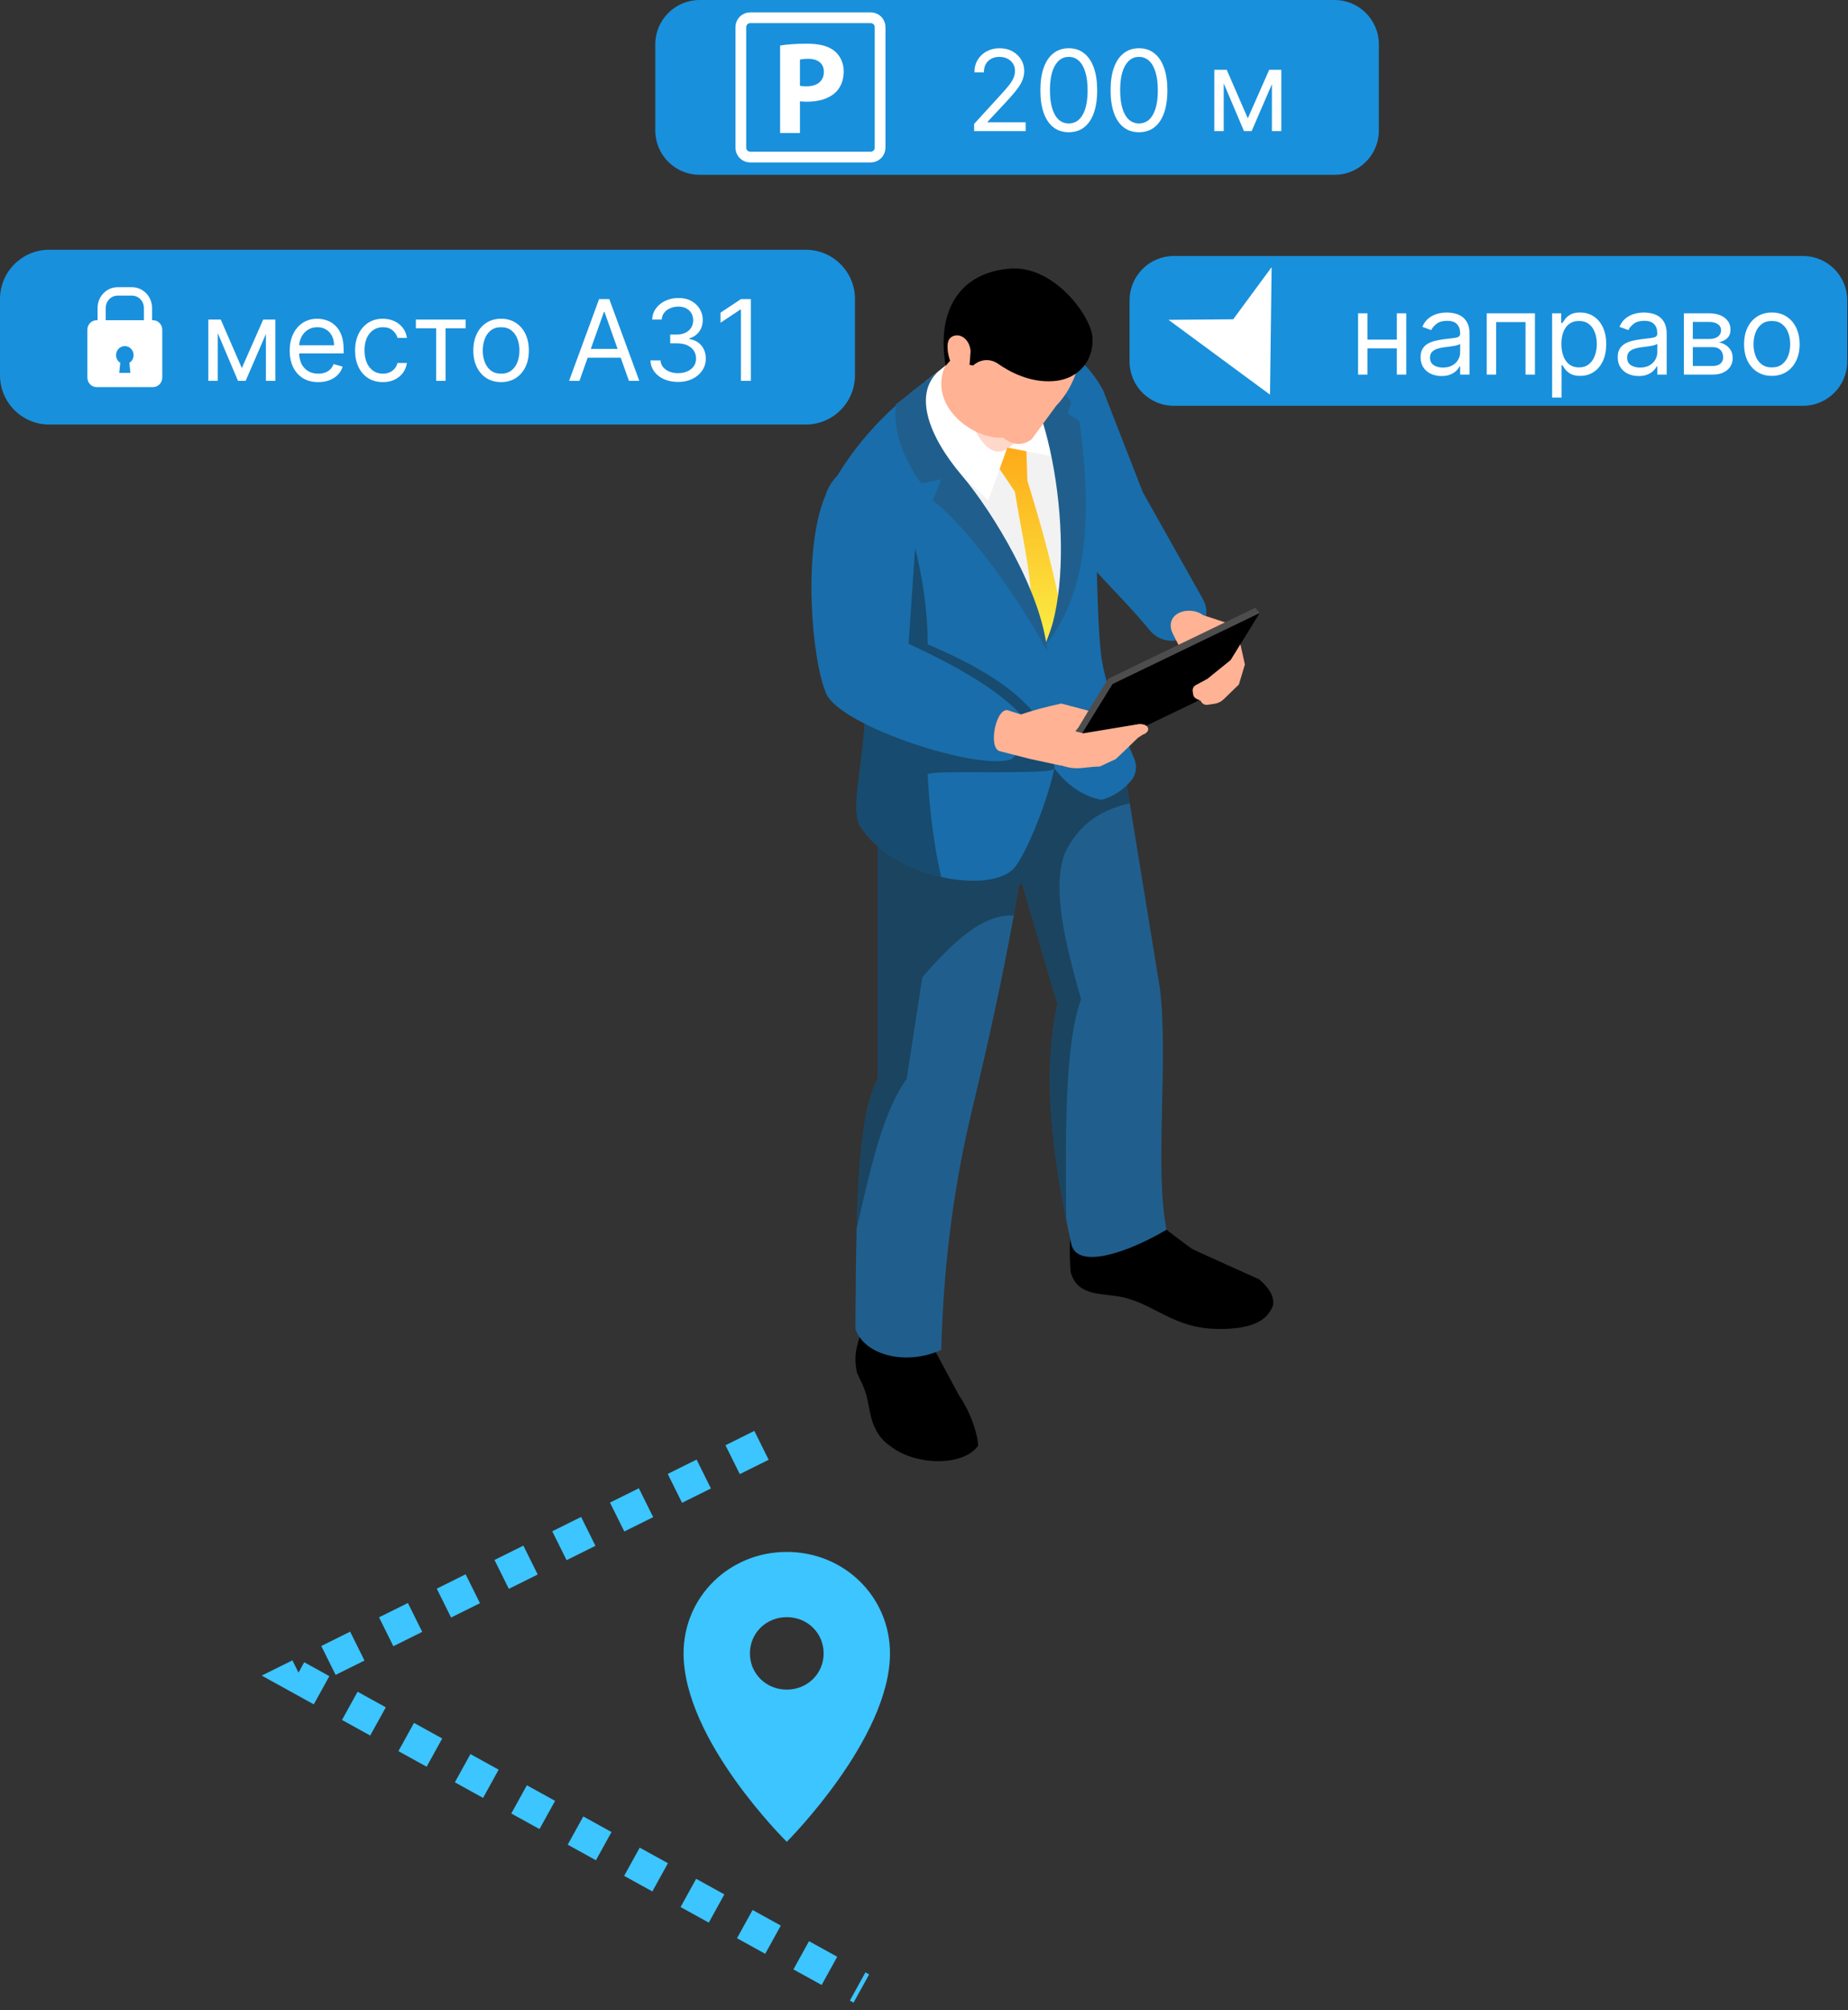 <svg width="172" height="187" viewBox="0 0 172 187" fill="none" xmlns="http://www.w3.org/2000/svg">
<rect x="0" y="0" width="172" height="187" fill="#333333" stroke="none"/>
<path d="M95.754 39.483L100.22 50.275C100.778 52.434 103.817 54.759 107.028 58.658C108.964 61.027 113.536 58.608 111.959 55.737L106.361 45.78L102.676 36.325C100.946 33.053 97.898 31.28 95.754 32.383V39.483Z" fill="#196DAA"/>
<path d="M100.12 113.505C99.5 114.32 99.502 116.205 99.647 118.336C100.225 120.489 102.266 120.322 104.006 120.594C107.367 121.119 109.04 123.646 113.512 123.639C116.17 123.635 117.943 123.066 118.502 121.381C118.584 120.605 118.131 119.818 117.188 119.018C117.188 119.018 111.096 116.288 110.938 116.183C110.781 116.077 108.05 114.082 107.997 113.872C107.944 113.662 106.946 108.989 106.946 108.989H100.382L100.12 113.505Z" fill="black"/>
<path d="M108.572 114.401C105.176 116.437 100.225 118.217 99.705 115.709C99.538 114.953 99.381 114.203 99.229 113.453C97.783 106.295 97.099 99.448 98.413 93.433L95.079 82.072L94.156 78.921C94.092 71.608 97.307 69.21 102.847 70.317C103.068 70.358 103.291 70.408 103.518 70.462C103.839 70.54 104.164 70.628 104.498 70.726L105.149 74.727L107.954 91.942C108.781 98.607 107.432 108.601 108.572 114.401Z" fill="#205F8D"/>
<path d="M80.214 123.693C79.609 125.631 79.487 126.194 79.742 127.631C80.029 128.392 80.319 128.734 80.634 129.785C81.005 131.082 80.949 133.251 82.881 134.547C85.183 136.366 89.632 136.449 91.033 134.511C91.033 133.566 90.406 131.478 89.24 129.788L86.981 125.588L87.125 121.653L80.635 120.228L80.214 123.693Z" fill="black"/>
<path d="M104.119 71.305C104.109 71.703 104.053 72.087 103.963 72.456C103.571 74.043 102.496 75.382 101.202 76.587C101.19 76.599 101.173 76.612 101.161 76.624C101.041 76.737 100.915 76.851 100.792 76.962C98.684 78.82 96.176 80.374 95.079 82.072C94.981 82.233 94.89 82.393 94.815 82.554C94.669 83.414 94.515 84.287 94.355 85.169C93.317 90.904 91.972 97.067 90.406 103.528C88.575 111.235 87.791 118.529 87.608 125.583C84.415 127.055 80.483 126.147 79.616 123.639C79.641 120.492 79.653 117.303 79.729 114.316C79.886 108.106 80.319 102.757 81.699 100.377V69.29L86.28 68.757L97.893 67.409L101.065 67.04L103.518 70.461C103.521 70.465 104.119 71.305 104.119 71.305Z" fill="#205F8D"/>
<path opacity="0.5" d="M105.15 74.728C103.71 75.068 102.358 75.607 101.202 76.587C101.19 76.599 101.173 76.612 101.161 76.624C101.035 76.731 100.912 76.841 100.792 76.962C100.155 77.591 99.594 78.37 99.122 79.347C97.871 82.599 99.128 87.699 100.619 92.974C99.107 97.076 99.163 105.253 99.229 113.454C97.783 106.296 97.099 99.449 98.412 93.434L95.079 82.073C94.981 82.234 94.89 82.394 94.814 82.555C94.67 83.415 94.515 84.288 94.354 85.17C91.399 85.028 88.61 87.732 85.846 90.927L84.39 100.378C82.131 103.453 80.968 108.97 79.729 114.317C79.886 108.107 80.319 102.757 81.699 100.378V70.08L86.28 68.757L93.764 66.595L97.891 67.408L102.862 67.571L102.846 70.317L104.675 71.864L105.15 74.728Z" fill="#162B35"/>
<path d="M105.622 70.711C105.84 71.362 105.726 72.097 105.282 72.62C104.558 73.474 103.657 74.098 102.522 74.412C100.773 74.079 99.336 73.049 98.135 71.492C97.345 75.128 95.164 80.207 94.181 80.963C92.99 82.009 90.355 82.213 87.607 81.592C86.694 81.388 85.77 81.089 84.879 80.701C82.887 79.838 81.078 78.524 79.982 76.76C79.068 74.708 80.726 69.929 80.552 64.132L79.724 56.545L77.423 45.12C80.61 39.468 84.888 36.197 88.954 33.497H98.136C100.241 35.469 101.397 38.633 102.018 42.468C102.018 42.468 101.917 57.818 102.573 61.539C103.227 65.257 105.622 70.711 105.622 70.711Z" fill="#196DAA"/>
<path d="M93.148 40.501L86.343 40.491L97.132 59.723C100.198 52.446 100.877 45.53 97.222 37.924L93.148 40.501Z" fill="#F2F2F2"/>
<path d="M93.024 40.753L92.829 43.322L94.459 45.741C95.035 49.431 96.023 53.451 95.972 56.322L97.295 59.94L98.642 56.272C97.78 51.765 96.519 47.654 95.621 44.711L95.518 41.559L93.754 40.451L93.024 40.753Z" fill="url(#paint0_linear_2386_9207)"/>
<path d="M89.88 32.515L86.186 35.455C84.337 41.106 88.963 43.425 91.981 46.573L93.753 41.636L98.139 42.491L96.526 34.45L89.88 32.515Z" fill="white"/>
<path d="M87.607 34.324C84.882 36.407 86.343 40.491 89.519 44.23C92.382 47.599 96.978 55.113 97.48 60.644C94.634 55.227 89.569 48.501 86.797 46.573L87.606 44.582L85.761 44.996C83.976 42.567 83.135 40.027 83.371 37.629L87.607 34.324Z" fill="#205F8D"/>
<path d="M94.156 33.597C98.137 37.427 100.452 53.21 97.21 60.138C100.772 55.836 101.894 49.339 100.455 39.14L99.397 38.485L99.703 37.377L96.322 33.295L94.156 33.597Z" fill="#205F8D"/>
<path opacity="0.5" d="M87.607 81.594C86.692 81.389 85.769 81.09 84.878 80.702C82.885 79.838 81.077 78.525 79.981 76.761C79.067 74.709 80.725 69.93 80.552 64.133L79.723 56.546L85.171 51.019C85.171 51.019 86.343 55.162 86.343 59.942C96.421 64.222 97.997 68.024 98.134 71.494C98.161 72.161 86.317 71.549 86.343 72.062C86.635 77.914 87.607 81.594 87.607 81.594Z" fill="#162B35"/>
<path d="M89.627 31.2L87.874 34.279C86.472 38.018 90.92 41.132 93.657 40.679L96.422 35.694L89.627 31.2Z" fill="#FFB294"/>
<path opacity="0.5" d="M89.904 35.035C89.807 36.865 90.075 38.579 90.81 40.143C92.857 43.86 94.535 41.108 95.384 39.908L89.904 35.035Z" fill="#FFB294"/>
<path d="M89.784 34.171C90.07 36.711 90.835 39.133 93.628 40.907C94.475 41.499 95.415 41.372 96.034 40.847L98.312 37.741C99.224 36.797 99.836 35.676 100.236 34.433L96.771 27.292H91.39L88.839 30.81L89.784 34.171Z" fill="#FFB294"/>
<path d="M88.435 33.556L90.569 34.009C91.231 33.397 92.179 33.343 92.882 33.836C94.007 34.624 95.874 35.611 98.024 35.458C100.604 35.274 101.823 33.297 101.681 31.388C101.528 29.345 98.076 24.719 94.091 24.988C89.381 25.307 87.126 28.821 88.017 34.031L88.435 33.556Z" fill="black"/>
<path d="M89.288 31.224C88.945 31.144 88.549 31.264 88.353 31.556C88.212 31.767 88.186 32.033 88.19 32.287C88.2 32.827 88.327 33.366 88.562 33.853C88.661 34.06 88.783 34.26 88.955 34.41C89.128 34.56 89.36 34.654 89.585 34.621C90.394 34.505 90.245 33.475 90.32 32.904C90.409 32.229 89.993 31.389 89.288 31.224Z" fill="#FFB294"/>
<path d="M76.828 46.088C74.669 51.098 75.541 61.438 76.902 64.538C78.242 67.59 91.177 71.785 94.154 70.623C95.651 69.275 95.432 68.206 95.022 66.471C92.799 64.134 89.11 61.998 84.569 59.891L85.239 50.025C84.309 43.027 78.391 41.392 76.828 46.088Z" fill="#196DAA"/>
<path d="M103.141 63.149L98.401 70.821L98.809 71.312L112.094 64.227L117.241 57.034L116.835 56.543L103.141 63.149Z" fill="#4D4D4D"/>
<path d="M103.546 63.639L98.809 71.312L112.5 64.718L117.241 57.035L103.546 63.639Z" fill="black"/>
<path d="M106.05 67.357L100.83 68.222L100.083 68.035L100.378 67.665L101.303 66.124L98.78 65.452C97.443 65.74 96.177 66.07 95.023 66.469L93.759 66.068C92.64 65.955 91.951 69.669 93.081 69.894L95.812 70.594L99.128 71.311C100.346 71.664 100.98 71.335 102.366 71.311L103.845 70.621L104.878 69.644L105.911 68.641L106.377 68.34C107.074 68.125 107.082 67.368 106.05 67.357Z" fill="#FFB294"/>
<path d="M112.368 63.161L114.544 61.405L115.449 59.94L115.866 61.82L115.308 63.681L113.897 65.051C113.661 65.28 113.358 65.43 113.033 65.477L112.388 65.571C112.156 65.606 111.927 65.496 111.807 65.295L111.754 65.205L111.347 65.007C111.185 64.928 111.073 64.775 111.048 64.597L111.008 64.309C110.976 64.077 111.09 63.85 111.296 63.74L112.368 63.161Z" fill="#FFB294"/>
<path d="M109.684 59.992L109.224 59.095C108.161 57.123 110.6 56.222 111.987 57.233L114.024 57.899L109.684 59.992Z" fill="#FFB294"/>
<path d="M74.99 23.234H4.585C2.053 23.234 -0 25.287 -0 27.82V34.912C-0 37.445 2.053 39.498 4.585 39.498H74.99C77.522 39.498 79.576 37.445 79.576 34.912V27.82C79.576 25.287 77.522 23.234 74.99 23.234Z" fill="#1990DC"/>
<path d="M14.24 29.791H14.153V28.645C14.153 27.583 13.313 26.719 12.28 26.719H10.954C9.921 26.719 9.081 27.583 9.081 28.645V29.791H8.993C8.518 29.791 8.132 30.188 8.132 30.677V35.127C8.132 35.616 8.518 36.013 8.993 36.013H14.24C14.716 36.013 15.102 35.616 15.102 35.127V30.677C15.102 30.188 14.716 29.791 14.24 29.791ZM12.04 33.753L12.137 34.693H11.097L11.194 33.753C10.959 33.606 10.801 33.341 10.801 33.037C10.801 32.574 11.166 32.199 11.617 32.199C12.067 32.199 12.433 32.574 12.433 33.037C12.433 33.341 12.275 33.606 12.04 33.753ZM13.393 29.791H9.841V28.645C9.841 28.014 10.341 27.501 10.954 27.501H12.28C12.893 27.501 13.393 28.014 13.393 28.645V29.791Z" fill="white"/>
<path d="M22.508 34.243L24.498 29.729H25.33L22.864 35.431H22.151L19.731 29.729H20.547L22.508 34.243ZM20.265 29.729V35.431H19.389V29.729H20.265ZM24.75 35.431V29.729H25.627V35.431H24.75ZM29.622 35.55C29.072 35.55 28.598 35.429 28.2 35.187C27.804 34.941 27.498 34.6 27.283 34.162C27.07 33.721 26.963 33.209 26.963 32.625C26.963 32.041 27.07 31.526 27.283 31.08C27.498 30.632 27.797 30.283 28.181 30.033C28.567 29.781 29.018 29.654 29.533 29.654C29.829 29.654 30.123 29.704 30.413 29.803C30.702 29.902 30.966 30.063 31.203 30.286C31.441 30.506 31.63 30.798 31.771 31.162C31.913 31.526 31.983 31.974 31.983 32.506V32.877H27.587V32.12H31.092C31.092 31.798 31.027 31.511 30.899 31.258C30.773 31.006 30.592 30.807 30.357 30.661C30.124 30.515 29.849 30.442 29.533 30.442C29.183 30.442 28.881 30.528 28.627 30.701C28.374 30.872 28.18 31.095 28.044 31.37C27.908 31.645 27.84 31.939 27.84 32.253V32.758C27.84 33.189 27.914 33.554 28.062 33.854C28.213 34.151 28.422 34.377 28.69 34.533C28.957 34.687 29.268 34.763 29.622 34.763C29.852 34.763 30.06 34.731 30.245 34.667C30.433 34.6 30.596 34.501 30.732 34.37C30.868 34.236 30.973 34.07 31.047 33.872L31.894 34.11C31.805 34.397 31.655 34.649 31.445 34.867C31.234 35.083 30.974 35.251 30.665 35.372C30.356 35.491 30.008 35.55 29.622 35.55ZM35.633 35.55C35.098 35.55 34.638 35.424 34.252 35.172C33.865 34.919 33.568 34.571 33.36 34.128C33.153 33.685 33.048 33.179 33.048 32.61C33.048 32.031 33.155 31.52 33.368 31.076C33.583 30.631 33.883 30.283 34.266 30.033C34.653 29.781 35.103 29.654 35.618 29.654C36.019 29.654 36.38 29.729 36.702 29.877C37.024 30.026 37.287 30.234 37.493 30.501C37.698 30.768 37.826 31.08 37.875 31.437H36.999C36.932 31.177 36.784 30.947 36.553 30.746C36.326 30.543 36.019 30.442 35.633 30.442C35.291 30.442 34.992 30.531 34.734 30.709C34.479 30.885 34.28 31.133 34.136 31.455C33.995 31.774 33.925 32.149 33.925 32.58C33.925 33.021 33.994 33.404 34.133 33.731C34.274 34.058 34.472 34.312 34.727 34.492C34.984 34.673 35.286 34.763 35.633 34.763C35.86 34.763 36.067 34.724 36.253 34.644C36.438 34.565 36.596 34.451 36.724 34.303C36.853 34.154 36.944 33.976 36.999 33.768H37.875C37.826 34.105 37.703 34.408 37.508 34.678C37.315 34.945 37.058 35.158 36.739 35.316C36.422 35.472 36.053 35.55 35.633 35.55ZM38.707 30.546V29.729H43.34V30.546H41.469V35.431H40.593V30.546H38.707ZM46.639 35.55C46.124 35.55 45.673 35.428 45.284 35.183C44.898 34.938 44.596 34.595 44.378 34.154C44.163 33.714 44.055 33.199 44.055 32.61C44.055 32.016 44.163 31.497 44.378 31.054C44.596 30.611 44.898 30.267 45.284 30.022C45.673 29.777 46.124 29.654 46.639 29.654C47.154 29.654 47.605 29.777 47.991 30.022C48.379 30.267 48.681 30.611 48.897 31.054C49.114 31.497 49.223 32.016 49.223 32.61C49.223 33.199 49.114 33.714 48.897 34.154C48.681 34.595 48.379 34.938 47.991 35.183C47.605 35.428 47.154 35.55 46.639 35.55ZM46.639 34.763C47.03 34.763 47.352 34.663 47.605 34.462C47.857 34.262 48.044 33.998 48.165 33.672C48.286 33.345 48.347 32.991 48.347 32.61C48.347 32.229 48.286 31.873 48.165 31.544C48.044 31.215 47.857 30.949 47.605 30.746C47.352 30.543 47.03 30.442 46.639 30.442C46.248 30.442 45.926 30.543 45.674 30.746C45.422 30.949 45.235 31.215 45.113 31.544C44.992 31.873 44.931 32.229 44.931 32.61C44.931 32.991 44.992 33.345 45.113 33.672C45.235 33.998 45.422 34.262 45.674 34.462C45.926 34.663 46.248 34.763 46.639 34.763ZM53.932 35.431H52.967L55.759 27.828H56.709L59.502 35.431H58.536L56.264 29.031H56.205L53.932 35.431ZM54.289 32.461H58.179V33.278H54.289V32.461ZM63.121 35.535C62.631 35.535 62.194 35.451 61.811 35.283C61.429 35.115 61.126 34.881 60.901 34.581C60.678 34.279 60.557 33.929 60.537 33.531H61.473C61.493 33.776 61.577 33.987 61.726 34.166C61.874 34.341 62.068 34.477 62.308 34.574C62.548 34.67 62.815 34.719 63.106 34.719C63.433 34.719 63.722 34.662 63.975 34.548C64.228 34.434 64.426 34.276 64.569 34.073C64.713 33.87 64.785 33.635 64.785 33.367C64.785 33.087 64.715 32.841 64.577 32.628C64.438 32.413 64.235 32.245 63.968 32.123C63.7 32.002 63.374 31.942 62.988 31.942H62.379V31.125H62.988C63.29 31.125 63.555 31.07 63.782 30.961C64.012 30.852 64.192 30.699 64.321 30.501C64.451 30.303 64.517 30.07 64.517 29.803C64.517 29.546 64.46 29.322 64.346 29.131C64.233 28.94 64.072 28.792 63.864 28.685C63.659 28.579 63.416 28.526 63.136 28.526C62.874 28.526 62.626 28.574 62.394 28.671C62.163 28.765 61.975 28.902 61.83 29.083C61.683 29.261 61.604 29.476 61.591 29.729H60.7C60.715 29.33 60.836 28.981 61.06 28.682C61.286 28.38 61.58 28.145 61.944 27.976C62.31 27.808 62.713 27.724 63.151 27.724C63.621 27.724 64.025 27.819 64.361 28.01C64.698 28.198 64.957 28.447 65.138 28.756C65.318 29.065 65.408 29.399 65.408 29.758C65.408 30.187 65.296 30.552 65.071 30.854C64.848 31.156 64.544 31.365 64.161 31.481V31.541C64.641 31.62 65.016 31.824 65.286 32.153C65.556 32.48 65.69 32.885 65.69 33.367C65.69 33.781 65.578 34.152 65.353 34.481C65.13 34.808 64.826 35.065 64.439 35.253C64.053 35.441 63.614 35.535 63.121 35.535ZM69.882 27.828V35.431H68.962V28.793H68.917L67.061 30.026V29.09L68.962 27.828H69.882Z" fill="white"/>
<path d="M167.803 23.815H109.259C106.98 23.815 105.132 25.663 105.132 27.942V33.628C105.132 35.907 106.98 37.755 109.259 37.755H167.803C170.082 37.755 171.93 35.907 171.93 33.628V27.942C171.93 25.663 170.082 23.815 167.803 23.815Z" fill="#1990DC"/>
<path d="M108.756 29.755L114.78 29.704L118.354 24.855L118.203 36.715L108.756 29.755Z" fill="white"/>
<path d="M130.217 31.598V32.415H127.068V31.598H130.217ZM127.276 29.148V34.851H126.4V29.148H127.276ZM130.885 29.148V34.851H130.009V29.148H130.885ZM134.164 34.984C133.802 34.984 133.475 34.916 133.18 34.78C132.886 34.642 132.651 34.442 132.478 34.182C132.305 33.92 132.218 33.603 132.218 33.232C132.218 32.905 132.283 32.64 132.412 32.437C132.54 32.232 132.712 32.071 132.927 31.955C133.143 31.838 133.38 31.752 133.64 31.695C133.903 31.635 134.166 31.588 134.431 31.554C134.777 31.509 135.058 31.476 135.274 31.453C135.492 31.429 135.65 31.388 135.749 31.331C135.851 31.274 135.901 31.175 135.901 31.034V31.004C135.901 30.638 135.801 30.353 135.6 30.15C135.402 29.947 135.102 29.846 134.698 29.846C134.28 29.846 133.952 29.937 133.714 30.12C133.477 30.304 133.31 30.499 133.213 30.707L132.381 30.41C132.53 30.064 132.728 29.794 132.976 29.601C133.226 29.405 133.498 29.269 133.792 29.192C134.09 29.113 134.382 29.073 134.669 29.073C134.852 29.073 135.062 29.096 135.3 29.14C135.54 29.183 135.771 29.27 135.994 29.404C136.22 29.538 136.406 29.739 136.555 30.009C136.703 30.279 136.778 30.64 136.778 31.093V34.851H135.901V34.078H135.857C135.797 34.202 135.699 34.335 135.56 34.476C135.421 34.617 135.237 34.737 135.007 34.836C134.776 34.935 134.496 34.984 134.164 34.984ZM134.298 34.197C134.644 34.197 134.936 34.129 135.174 33.993C135.414 33.857 135.595 33.681 135.715 33.466C135.84 33.25 135.901 33.024 135.901 32.786V31.984C135.864 32.029 135.783 32.07 135.656 32.107C135.532 32.142 135.389 32.172 135.226 32.2C135.065 32.224 134.907 32.247 134.754 32.267C134.603 32.284 134.481 32.299 134.386 32.311C134.159 32.341 133.946 32.389 133.748 32.456C133.552 32.52 133.394 32.618 133.272 32.749C133.154 32.878 133.095 33.054 133.095 33.276C133.095 33.581 133.207 33.811 133.432 33.967C133.66 34.12 133.948 34.197 134.298 34.197ZM138.377 34.851V29.148H142.862V34.851H141.986V29.965H139.253V34.851H138.377ZM144.462 36.989V29.148H145.309V30.054H145.413C145.477 29.955 145.566 29.828 145.68 29.675C145.796 29.519 145.962 29.381 146.178 29.259C146.395 29.135 146.69 29.073 147.061 29.073C147.541 29.073 147.964 29.194 148.331 29.434C148.697 29.674 148.983 30.014 149.189 30.455C149.394 30.895 149.497 31.415 149.497 32.014C149.497 32.618 149.394 33.142 149.189 33.585C148.983 34.025 148.699 34.367 148.334 34.609C147.971 34.849 147.551 34.969 147.076 34.969C146.71 34.969 146.416 34.909 146.196 34.788C145.976 34.664 145.806 34.524 145.687 34.368C145.568 34.21 145.477 34.078 145.413 33.974H145.338V36.989H144.462ZM145.323 31.999C145.323 32.43 145.387 32.81 145.513 33.139C145.639 33.466 145.823 33.722 146.066 33.908C146.308 34.091 146.606 34.182 146.957 34.182C147.324 34.182 147.629 34.086 147.874 33.893C148.122 33.697 148.308 33.435 148.431 33.106C148.557 32.774 148.621 32.405 148.621 31.999C148.621 31.598 148.559 31.237 148.435 30.915C148.313 30.591 148.129 30.335 147.882 30.146C147.637 29.956 147.328 29.861 146.957 29.861C146.601 29.861 146.301 29.951 146.059 30.132C145.816 30.31 145.633 30.56 145.509 30.882C145.385 31.201 145.323 31.573 145.323 31.999ZM152.511 34.984C152.15 34.984 151.822 34.916 151.528 34.78C151.233 34.642 150.999 34.442 150.826 34.182C150.652 33.92 150.566 33.603 150.566 33.232C150.566 32.905 150.63 32.64 150.759 32.437C150.888 32.232 151.06 32.071 151.275 31.955C151.491 31.838 151.728 31.752 151.988 31.695C152.25 31.635 152.514 31.588 152.779 31.554C153.125 31.509 153.406 31.476 153.622 31.453C153.84 31.429 153.998 31.388 154.097 31.331C154.199 31.274 154.249 31.175 154.249 31.034V31.004C154.249 30.638 154.149 30.353 153.948 30.15C153.75 29.947 153.45 29.846 153.046 29.846C152.628 29.846 152.3 29.937 152.062 30.12C151.825 30.304 151.657 30.499 151.561 30.707L150.729 30.41C150.878 30.064 151.076 29.794 151.323 29.601C151.573 29.405 151.846 29.269 152.14 29.192C152.437 29.113 152.729 29.073 153.017 29.073C153.2 29.073 153.41 29.096 153.647 29.14C153.888 29.183 154.119 29.27 154.342 29.404C154.567 29.538 154.754 29.739 154.903 30.009C155.051 30.279 155.125 30.64 155.125 31.093V34.851H154.249V34.078H154.204C154.145 34.202 154.046 34.335 153.908 34.476C153.769 34.617 153.585 34.737 153.354 34.836C153.124 34.935 152.843 34.984 152.511 34.984ZM152.645 34.197C152.992 34.197 153.284 34.129 153.521 33.993C153.761 33.857 153.942 33.681 154.063 33.466C154.187 33.25 154.249 33.024 154.249 32.786V31.984C154.212 32.029 154.13 32.07 154.004 32.107C153.88 32.142 153.737 32.172 153.574 32.2C153.413 32.224 153.255 32.247 153.102 32.267C152.951 32.284 152.828 32.299 152.734 32.311C152.507 32.341 152.293 32.389 152.096 32.456C151.9 32.52 151.742 32.618 151.62 32.749C151.502 32.878 151.442 33.054 151.442 33.276C151.442 33.581 151.555 33.811 151.78 33.967C152.008 34.12 152.296 34.197 152.645 34.197ZM156.725 34.851V29.148H159.056C159.67 29.148 160.157 29.286 160.519 29.564C160.881 29.841 161.061 30.207 161.061 30.663C161.061 31.009 160.958 31.278 160.753 31.468C160.548 31.656 160.284 31.784 159.962 31.851C160.173 31.88 160.376 31.955 160.575 32.074C160.776 32.192 160.941 32.356 161.072 32.564C161.204 32.769 161.269 33.022 161.269 33.321C161.269 33.613 161.195 33.874 161.046 34.104C160.898 34.335 160.685 34.517 160.408 34.65C160.13 34.784 159.799 34.851 159.413 34.851H156.725ZM157.556 34.049H159.413C159.715 34.049 159.951 33.977 160.122 33.833C160.293 33.69 160.378 33.494 160.378 33.247C160.378 32.952 160.293 32.721 160.122 32.552C159.951 32.382 159.715 32.296 159.413 32.296H157.556V34.049ZM157.556 31.539H159.056C159.291 31.539 159.493 31.507 159.661 31.442C159.83 31.375 159.958 31.281 160.048 31.16C160.139 31.036 160.185 30.89 160.185 30.722C160.185 30.482 160.085 30.294 159.884 30.158C159.684 30.019 159.408 29.95 159.056 29.95H157.556V31.539ZM164.912 34.969C164.398 34.969 163.946 34.847 163.557 34.602C163.171 34.357 162.869 34.014 162.651 33.573C162.436 33.133 162.328 32.618 162.328 32.029C162.328 31.435 162.436 30.916 162.651 30.473C162.869 30.03 163.171 29.686 163.557 29.441C163.946 29.196 164.398 29.073 164.912 29.073C165.427 29.073 165.878 29.196 166.264 29.441C166.653 29.686 166.955 30.03 167.169 30.473C167.387 30.916 167.496 31.435 167.496 32.029C167.496 32.618 167.387 33.133 167.169 33.573C166.955 34.014 166.653 34.357 166.264 34.602C165.878 34.847 165.427 34.969 164.912 34.969ZM164.912 34.182C165.303 34.182 165.625 34.082 165.878 33.882C166.13 33.681 166.317 33.417 166.438 33.091C166.56 32.764 166.62 32.41 166.62 32.029C166.62 31.648 166.56 31.293 166.438 30.963C166.317 30.634 166.13 30.368 165.878 30.165C165.625 29.962 165.303 29.861 164.912 29.861C164.521 29.861 164.2 29.962 163.947 30.165C163.694 30.368 163.508 30.634 163.386 30.963C163.265 31.293 163.205 31.648 163.205 32.029C163.205 32.41 163.265 32.764 163.386 33.091C163.508 33.417 163.694 33.681 163.947 33.882C164.2 34.082 164.521 34.182 164.912 34.182Z" fill="white"/>
<path d="M124.209 0H65.116C62.837 0 60.989 1.848 60.989 4.127V12.137C60.989 14.416 62.837 16.264 65.116 16.264H124.209C126.489 16.264 128.336 14.416 128.336 12.137V4.127C128.336 1.848 126.489 0 124.209 0Z" fill="#1990DC"/>
<mask id="mask0_2386_9207" style="mask-type:luminance" maskUnits="userSpaceOnUse" x="69" y="1" width="13" height="14">
<path d="M81.043 1.941H69.824C69.503 1.941 69.243 2.201 69.243 2.522V13.742C69.243 14.062 69.503 14.322 69.824 14.322H81.043C81.364 14.322 81.624 14.062 81.624 13.742V2.522C81.624 2.201 81.364 1.941 81.043 1.941Z" fill="white"/>
</mask>
<g mask="url(#mask0_2386_9207)">
<path d="M72.606 4.237C73.18 4.139 73.989 4.066 75.126 4.066C76.277 4.066 77.097 4.286 77.647 4.727C78.174 5.143 78.528 5.828 78.528 6.636C78.528 7.444 78.259 8.129 77.77 8.594C77.134 9.194 76.191 9.463 75.09 9.463C74.845 9.463 74.624 9.451 74.454 9.426V12.376H72.606V4.237ZM74.453 7.982C74.612 8.019 74.808 8.031 75.078 8.031C76.069 8.031 76.681 7.529 76.681 6.685C76.681 5.926 76.154 5.473 75.224 5.473C74.845 5.473 74.588 5.51 74.453 5.547V7.982Z" fill="white"/>
</g>
<path d="M81.043 1.651H69.823C69.342 1.651 68.952 2.041 68.952 2.522V13.742C68.952 14.223 69.342 14.613 69.823 14.613H81.043C81.524 14.613 81.914 14.223 81.914 13.742V2.522C81.914 2.041 81.524 1.651 81.043 1.651Z" stroke="white"/>
<path d="M90.665 12.198V11.529L93.174 8.782C93.469 8.46 93.712 8.18 93.902 7.943C94.093 7.703 94.234 7.478 94.325 7.267C94.419 7.054 94.466 6.832 94.466 6.599C94.466 6.332 94.402 6.1 94.273 5.905C94.147 5.709 93.974 5.558 93.754 5.452C93.533 5.345 93.286 5.292 93.011 5.292C92.719 5.292 92.464 5.353 92.246 5.474C92.031 5.593 91.864 5.76 91.745 5.975C91.629 6.19 91.571 6.443 91.571 6.732H90.694C90.694 6.287 90.797 5.896 91.003 5.559C91.208 5.223 91.488 4.96 91.841 4.772C92.198 4.584 92.598 4.49 93.041 4.49C93.486 4.49 93.881 4.584 94.225 4.772C94.569 4.96 94.839 5.214 95.034 5.533C95.23 5.853 95.328 6.208 95.328 6.599C95.328 6.878 95.277 7.152 95.175 7.419C95.077 7.684 94.904 7.98 94.656 8.307C94.411 8.631 94.071 9.027 93.635 9.495L91.927 11.322V11.381H95.461V12.198H90.665ZM99.475 12.302C98.915 12.302 98.439 12.149 98.045 11.845C97.652 11.538 97.351 11.094 97.143 10.512C96.935 9.928 96.831 9.223 96.831 8.396C96.831 7.574 96.935 6.872 97.143 6.291C97.354 5.707 97.656 5.261 98.049 4.954C98.446 4.645 98.921 4.49 99.475 4.49C100.03 4.49 100.504 4.645 100.897 4.954C101.293 5.261 101.595 5.707 101.803 6.291C102.013 6.872 102.118 7.574 102.118 8.396C102.118 9.223 102.014 9.928 101.806 10.512C101.599 11.094 101.298 11.538 100.904 11.845C100.511 12.149 100.034 12.302 99.475 12.302ZM99.475 11.485C100.03 11.485 100.46 11.217 100.767 10.683C101.074 10.148 101.227 9.386 101.227 8.396C101.227 7.737 101.157 7.177 101.016 6.714C100.877 6.251 100.677 5.898 100.414 5.656C100.154 5.413 99.841 5.292 99.475 5.292C98.925 5.292 98.496 5.563 98.186 6.105C97.877 6.645 97.722 7.408 97.722 8.396C97.722 9.054 97.792 9.614 97.93 10.074C98.069 10.534 98.268 10.885 98.528 11.125C98.791 11.365 99.106 11.485 99.475 11.485ZM106.009 12.302C105.45 12.302 104.974 12.149 104.58 11.845C104.187 11.538 103.886 11.094 103.678 10.512C103.47 9.928 103.366 9.223 103.366 8.396C103.366 7.574 103.47 6.872 103.678 6.291C103.888 5.707 104.19 5.261 104.584 4.954C104.98 4.645 105.455 4.49 106.009 4.49C106.564 4.49 107.038 4.645 107.431 4.954C107.827 5.261 108.129 5.707 108.337 6.291C108.548 6.872 108.653 7.574 108.653 8.396C108.653 9.223 108.549 9.928 108.341 10.512C108.134 11.094 107.833 11.538 107.439 11.845C107.046 12.149 106.569 12.302 106.009 12.302ZM106.009 11.485C106.564 11.485 106.994 11.217 107.302 10.683C107.608 10.148 107.762 9.386 107.762 8.396C107.762 7.737 107.692 7.177 107.55 6.714C107.412 6.251 107.211 5.898 106.949 5.656C106.689 5.413 106.376 5.292 106.009 5.292C105.46 5.292 105.031 5.563 104.721 6.105C104.412 6.645 104.257 7.408 104.257 8.396C104.257 9.054 104.327 9.614 104.465 10.074C104.604 10.534 104.803 10.885 105.063 11.125C105.325 11.365 105.641 11.485 106.009 11.485ZM116.138 11.01L118.128 6.495H118.96L116.494 12.198H115.782L113.361 6.495H114.178L116.138 11.01ZM113.896 6.495V12.198H113.019V6.495H113.896ZM118.381 12.198V6.495H119.257V12.198H118.381Z" fill="white"/>
<path d="M73.228 144.382C67.876 144.382 63.622 148.562 63.622 153.821C63.622 161.911 73.228 171.35 73.228 171.35C73.228 171.35 82.834 161.777 82.834 153.821C82.834 148.562 78.58 144.382 73.228 144.382ZM73.228 157.192C71.307 157.192 69.797 155.708 69.797 153.821C69.797 151.933 71.307 150.45 73.228 150.45C75.149 150.45 76.659 151.933 76.659 153.821C76.659 155.708 75.149 157.192 73.228 157.192Z" fill="#3CC5FF"/>
<path d="M70.875 134.466L27.59 155.958L80.17 185" stroke="#3CC5FF" stroke-width="3" stroke-dasharray="3 3"/>
<defs>
<linearGradient id="paint0_linear_2386_9207" x1="95.865" y1="58.566" x2="95.254" y2="33.264" gradientUnits="userSpaceOnUse">
<stop stop-color="#FBE942"/>
<stop offset="1" stop-color="#FF8C04"/>
</linearGradient>
</defs>
</svg>
